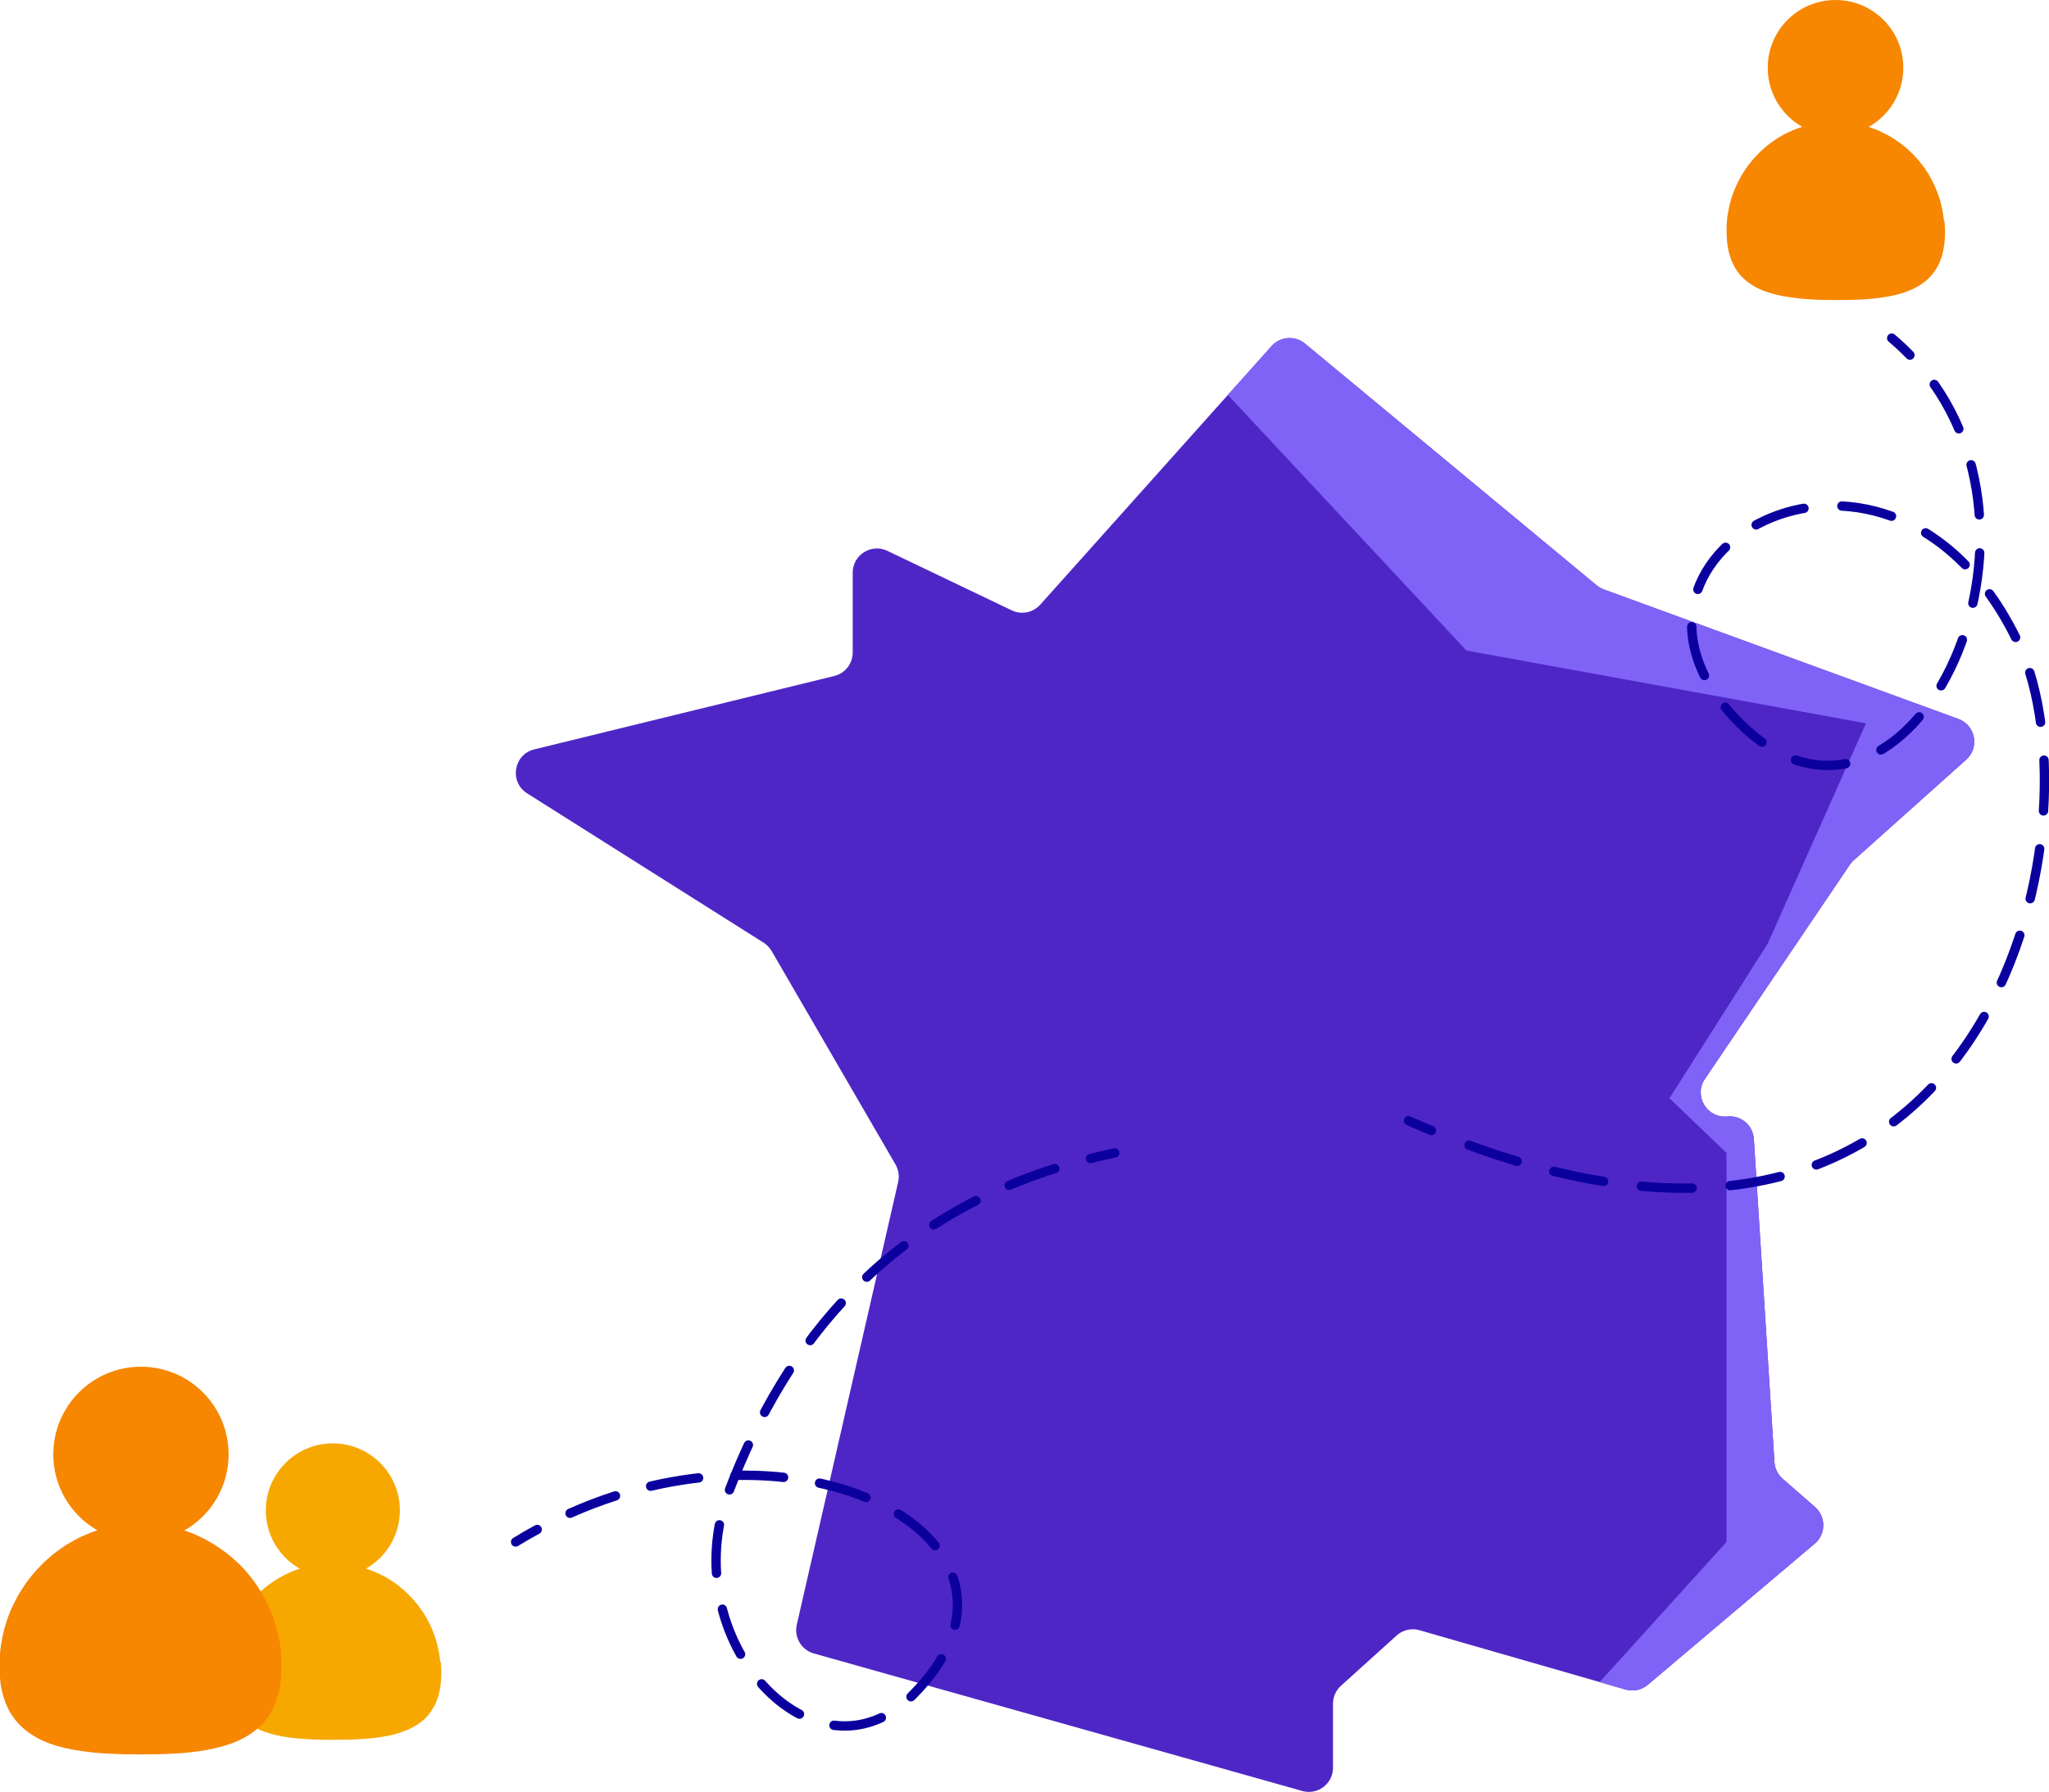 <svg xmlns="http://www.w3.org/2000/svg" xmlns:xlink="http://www.w3.org/1999/xlink" id="uuid-1922ffdf-0fed-4047-bd49-a46936cd51ee" viewBox="0 0 164.12 143.6"><defs><clipPath id="uuid-947ee472-24f1-4547-b7bd-814391ef3862"><path d="M83.3,48.47l18.55-20.74c.69-.78,1.88-.86,2.68-.2l23.35,19.36c.17.14.36.25.57.33l28.41,10.38c1.37.5,1.72,2.29.63,3.26l-9.02,8.07c-.12.11-.22.23-.31.36l-11.6,17.15c-.92,1.36.16,3.17,1.8,3.01h0c1.09-.11,2.05.71,2.12,1.8l1.65,25.9c.03.51.27.99.66,1.33l2.59,2.26c.89.78.88,2.17-.02,2.93l-13.37,11.31c-.49.42-1.16.56-1.79.38l-16.5-4.75c-.64-.19-1.34-.02-1.83.42l-4.46,4.03c-.41.37-.64.89-.64,1.44v5.13c0,1.28-1.23,2.21-2.46,1.86l-39.13-11.02c-.99-.28-1.59-1.29-1.36-2.3l8.12-35.47c.11-.48.03-.98-.21-1.4l-9.92-17.1c-.16-.27-.38-.5-.64-.67l-18.95-11.97c-1.44-.91-1.09-3.11.57-3.52l24.03-5.88c.87-.21,1.48-.99,1.48-1.88v-6.4c0-1.42,1.49-2.36,2.77-1.75l9.97,4.77c.78.37,1.7.19,2.28-.46Z" style="fill:none;"></path></clipPath></defs><g id="uuid-d0cfe1a4-b9bd-4a25-ab2d-94159fbe8cc9"><path d="M83.3,48.47l18.55-20.74c.69-.78,1.88-.86,2.68-.2l23.35,19.36c.17.14.36.25.57.33l28.41,10.38c1.37.5,1.72,2.29.63,3.26l-9.02,8.07c-.12.11-.22.23-.31.36l-11.6,17.15c-.92,1.36.16,3.17,1.8,3.01h0c1.09-.11,2.05.71,2.12,1.8l1.65,25.9c.03.51.27.99.66,1.33l2.59,2.26c.89.78.88,2.17-.02,2.93l-13.37,11.31c-.49.42-1.16.56-1.79.38l-16.5-4.75c-.64-.19-1.34-.02-1.83.42l-4.46,4.03c-.41.37-.64.89-.64,1.44v5.13c0,1.28-1.23,2.21-2.46,1.86l-39.13-11.02c-.99-.28-1.59-1.29-1.36-2.3l8.12-35.47c.11-.48.03-.98-.21-1.4l-9.92-17.1c-.16-.27-.38-.5-.64-.67l-18.95-11.97c-1.44-.91-1.09-3.11.57-3.52l24.03-5.88c.87-.21,1.48-.99,1.48-1.88v-6.4c0-1.42,1.49-2.36,2.77-1.75l9.97,4.77c.78.37,1.7.19,2.28-.46Z" style="fill:#4f26c6;"></path><path d="M41.3,123.54c.57-.35,1.15-.69,1.73-1" style="fill:none; stroke:#0b009e; stroke-linecap:round; stroke-miterlimit:10; stroke-width:.75px;"></path><path d="M45.66,121.24c19.37-8.63,39.42,2.62,27.4,14.61-7.76,7.75-19.18-4.47-14.69-16.33,4.59-12.13,12.86-22.18,27.56-26.33" style="fill:none; stroke:#0b009e; stroke-dasharray:3.9 2.92; stroke-linecap:round; stroke-miterlimit:10; stroke-width:.75px;"></path><path d="M87.34,92.82c.64-.16,1.29-.31,1.95-.45" style="fill:none; stroke:#0b009e; stroke-linecap:round; stroke-miterlimit:10; stroke-width:.75px;"></path><path d="M24.84,126.06c.57.21,1.18.32,1.82.32s1.25-.11,1.82-.32c2.07-.74,3.55-2.73,3.55-5.05,0-2.97-2.41-5.37-5.37-5.37s-5.37,2.41-5.37,5.37c0,2.33,1.48,4.31,3.55,5.05Z" style="fill:#f7a800;"></path><path d="M35.26,133.17c0-.1-.02-.2-.03-.3,0-.08-.02-.15-.03-.23-.02-.15-.05-.29-.08-.44-.02-.11-.04-.22-.07-.33-.02-.1-.05-.19-.07-.28-.02-.09-.05-.17-.08-.26-.07-.21-.14-.42-.22-.62-.03-.09-.07-.18-.11-.27-.01-.03-.03-.06-.04-.09-.03-.08-.07-.15-.1-.22-.05-.1-.11-.21-.16-.31-.1-.19-.21-.38-.33-.56-.06-.09-.12-.18-.18-.27-.09-.13-.19-.27-.29-.4,0-.01-.02-.02-.02-.03-.07-.09-.15-.18-.23-.27-.05-.06-.1-.12-.15-.17-.22-.24-.45-.47-.69-.69-.25-.22-.5-.43-.78-.62-.12-.09-.25-.17-.38-.25-.02-.02-.05-.03-.07-.05-.13-.08-.27-.16-.41-.24,0,0-.01,0-.02,0-.1-.05-.2-.11-.31-.16-.07-.03-.15-.07-.23-.1-.09-.04-.18-.08-.27-.12-.08-.03-.16-.07-.23-.09-.12-.05-.25-.09-.38-.13-.07-.02-.13-.04-.2-.06-.23-.07-.46-.13-.7-.18-.12-.02-.25-.05-.38-.07-.15-.02-.31-.04-.47-.06-.14-.02-.28-.03-.43-.03-.15,0-.3-.01-.45-.01-.13,0-.26,0-.38.01-.06,0-.11,0-.17,0-.11,0-.22.02-.33.03-.12.01-.25.03-.37.05-.04,0-.07.01-.11.02-.13.02-.25.04-.38.07-.1.02-.2.04-.3.07-.09.02-.18.04-.27.07-.12.03-.23.07-.35.1-.11.03-.21.07-.32.11-.27.1-.52.21-.77.33-.12.06-.24.12-.35.18-.13.07-.26.15-.38.22-.12.07-.23.15-.35.23-.1.07-.2.14-.3.21-.1.08-.2.15-.3.23-.09.07-.17.14-.25.22-.15.12-.29.26-.42.4-.1.1-.19.2-.28.3t0,0c-.07.08-.14.15-.2.23-.05.06-.1.12-.14.17-.05.06-.1.12-.15.19-.08.12-.17.23-.25.35-.18.26-.34.54-.49.82-.1.18-.18.36-.27.55,0,.02-.02.03-.02.05-.03.08-.07.16-.1.23-.02.03-.03.07-.04.1-.03.08-.07.17-.09.25-.05.12-.09.25-.12.38-.04.12-.07.24-.1.37,0,0,0,.01,0,.02-.03.13-.07.27-.09.41-.03.14-.05.28-.08.42h0c-.02.15-.04.29-.05.43,0,.02,0,.04,0,.06-.01.09-.02.19-.02.28,0,.07,0,.13-.01.2,0,.12,0,.25,0,.37,0,.17,0,.34.02.51,0,.11.01.22.03.32,0,.02,0,.03,0,.05,0,.1.02.2.04.3,0,.04.01.08.02.12.02.12.04.22.07.33.03.12.06.23.1.34.03.1.07.21.11.3.03.09.07.18.12.26.02.05.04.09.07.13.03.07.07.13.1.19.02.02.03.05.04.07.03.06.07.12.11.17.02.04.05.07.08.11.05.07.11.15.17.22.05.06.09.11.15.16.25.26.52.48.84.67.07.04.13.08.2.12.09.05.19.1.28.15s.2.09.3.13c.1.04.19.08.29.11.58.21,1.22.35,1.92.45.08.01.15.02.23.03.1.02.2.03.3.03.12.02.24.03.36.03.19.02.39.03.59.05.12,0,.24.01.37.02.56.03,1.14.03,1.74.03,1.48,0,2.87-.05,4.08-.27.08-.01.15-.03.23-.04.18-.03.35-.07.52-.12.1-.02.19-.05.28-.08.72-.21,1.35-.5,1.88-.91.06-.04.12-.09.18-.14.07-.06.13-.12.2-.18.02-.02.05-.05.07-.08.04-.04.08-.08.12-.13.03-.03.05-.07.08-.1.03-.04.06-.08.09-.12.03-.05.07-.1.1-.15.02-.02.03-.04.04-.06.04-.07.08-.13.12-.2,0,0,.01-.02.02-.03.04-.07.08-.14.12-.22.09-.18.17-.38.23-.59.04-.11.07-.23.1-.35.02-.1.04-.19.06-.29,0,0,0-.01,0-.02.01-.06.02-.12.03-.18.01-.07.02-.14.03-.21.03-.29.05-.6.05-.92,0-.18,0-.36-.02-.54,0-.1-.01-.21-.02-.31Z" style="fill:#f7a800;"></path><path d="M8.91,123.12c.74.27,1.54.42,2.38.42s1.63-.15,2.38-.42c2.71-.97,4.64-3.56,4.64-6.6,0-3.88-3.14-7.02-7.02-7.02s-7.02,3.14-7.02,7.02c0,3.04,1.94,5.63,4.64,6.6Z" style="fill:#f78600;"></path><path d="M22.52,132.4c-.01-.13-.03-.26-.05-.39-.01-.1-.03-.2-.04-.3-.03-.19-.06-.38-.11-.57-.03-.15-.06-.29-.1-.43-.03-.13-.06-.25-.1-.37-.03-.12-.07-.23-.1-.34-.09-.28-.19-.55-.29-.81-.05-.12-.1-.23-.15-.35-.02-.04-.04-.08-.05-.12-.05-.1-.09-.2-.14-.29-.07-.14-.14-.27-.21-.41-.13-.25-.28-.49-.43-.73-.08-.12-.15-.24-.23-.35-.12-.18-.25-.35-.38-.52-.01-.02-.02-.03-.03-.04-.1-.12-.19-.24-.3-.36-.06-.08-.13-.15-.19-.22-.28-.32-.58-.61-.9-.89-.32-.29-.66-.56-1.02-.8-.16-.12-.33-.23-.49-.33-.03-.02-.06-.04-.09-.06-.18-.11-.36-.21-.54-.31,0,0-.02,0-.02-.01-.13-.07-.27-.14-.4-.21-.1-.05-.2-.1-.3-.14-.12-.06-.24-.11-.36-.16-.1-.05-.21-.09-.31-.12-.16-.07-.33-.12-.5-.18-.09-.03-.18-.06-.27-.08-.3-.09-.6-.17-.91-.23-.16-.03-.33-.06-.49-.09-.2-.03-.41-.06-.61-.08-.19-.02-.37-.04-.56-.05-.19-.01-.39-.02-.58-.02-.17,0-.34,0-.5.02-.08,0-.15,0-.22.01-.15,0-.29.02-.44.04-.16.02-.32.04-.48.06-.05,0-.1.02-.14.02-.17.03-.33.06-.49.09-.13.03-.26.06-.39.09-.12.03-.23.06-.35.09-.16.04-.31.09-.46.14-.14.05-.28.1-.41.15-.35.13-.68.27-1.01.43-.16.08-.31.16-.46.24-.17.1-.34.19-.5.29-.16.1-.31.19-.46.3-.13.09-.26.18-.39.28-.14.1-.27.2-.4.31-.12.1-.22.19-.33.29-.19.16-.38.34-.55.52-.13.13-.25.26-.37.39t-.01.01c-.09.1-.18.2-.27.31-.07.08-.13.15-.18.23-.07.08-.14.16-.2.25-.11.15-.22.3-.33.46-.23.34-.45.7-.64,1.07-.13.23-.24.47-.35.71-.01.02-.02.04-.03.06-.05.1-.09.21-.13.31-.02.05-.04.09-.05.13-.05.11-.09.22-.12.33-.06.16-.12.33-.16.49-.05.16-.1.32-.14.48,0,0,0,.02,0,.03-.05.18-.09.35-.12.53-.04.18-.07.36-.1.54v.02c-.03.18-.05.36-.07.55,0,.03-.01.05-.01.08-.02.12-.03.25-.03.37,0,.09-.01.17-.02.26,0,.16-.01.32-.01.48,0,.23,0,.45.03.66,0,.15.02.29.04.42,0,.02,0,.04,0,.06.01.14.03.26.05.39,0,.05.02.1.03.15.03.15.06.29.09.43.04.16.08.3.13.45.04.14.09.27.14.4.05.12.1.23.15.34.02.06.05.12.09.18.04.09.09.17.13.25.02.03.04.06.06.09.05.08.1.15.15.22.03.05.07.1.1.14.07.1.15.19.23.28.06.08.12.15.19.21.32.34.68.62,1.09.87.09.06.17.11.26.16.12.07.25.13.37.19s.26.12.39.17c.13.06.25.1.38.15.75.27,1.59.46,2.5.58.1.02.2.03.31.04.13.02.26.04.4.05.16.02.31.04.47.05.25.03.51.04.77.06.16,0,.32.02.48.02.73.04,1.49.05,2.27.05,1.93,0,3.75-.07,5.33-.36.1-.02.2-.04.3-.06.23-.05.46-.1.68-.16.13-.03.25-.07.37-.1.94-.27,1.76-.66,2.45-1.19.08-.06.16-.12.23-.19.09-.08.18-.16.26-.24.03-.03.07-.07.1-.1.06-.06.11-.11.16-.17.04-.04.07-.09.11-.13.04-.05.08-.1.12-.16.05-.06.1-.13.14-.19.02-.03.04-.05.06-.08.06-.09.11-.18.16-.27,0-.01.02-.03.02-.04.06-.09.11-.19.15-.29.12-.24.22-.5.3-.77.05-.15.09-.3.13-.45.03-.13.06-.25.08-.38,0,0,0-.02,0-.02.02-.08.03-.15.04-.23.02-.09.03-.18.04-.28.05-.38.07-.78.07-1.2,0-.24,0-.47-.03-.7,0-.14-.02-.27-.03-.4Z" style="fill:#f78600;"></path><g style="clip-path:url(#uuid-947ee472-24f1-4547-b7bd-814391ef3862);"><polygon points="95.78 28.89 117.46 52.12 149.46 57.95 141.59 75.6 133.72 87.99 138.29 92.37 138.29 123.54 124.95 138.28 135.27 140.54 155.76 119.21 154.36 70.58 165.2 55.73 103.01 22.93 95.78 28.89" style="fill:#7f63f7;"></polygon></g><path d="M151.52,27.09c.52.44,1.01.89,1.46,1.36" style="fill:none; stroke:#0b009e; stroke-linecap:round; stroke-miterlimit:10; stroke-width:.75px;"></path><path d="M154.93,30.8c10.45,14.91-3.43,40.27-16.08,26.62-12.39-13.37,12.85-27.24,22.89-5.74,6.67,14.28-1.88,56.68-45.66,39.47" style="fill:none; stroke:#0b009e; stroke-dasharray:4.07 3.05; stroke-linecap:round; stroke-miterlimit:10; stroke-width:.75px;"></path><path d="M114.66,90.58c-.61-.25-1.22-.51-1.84-.79" style="fill:none; stroke:#0b009e; stroke-linecap:round; stroke-miterlimit:10; stroke-width:.75px;"></path><path d="M145.18,10.54c.58.21,1.19.32,1.84.32s1.26-.11,1.84-.32c2.09-.75,3.59-2.75,3.59-5.11,0-3-2.43-5.43-5.43-5.43s-5.43,2.43-5.43,5.43c0,2.35,1.5,4.36,3.59,5.11Z" style="fill:#f78600;"></path><path d="M155.71,17.72c0-.1-.02-.2-.04-.3,0-.08-.02-.16-.03-.23-.02-.15-.05-.3-.08-.44-.02-.11-.04-.22-.07-.33-.02-.1-.05-.19-.07-.28-.02-.09-.05-.18-.08-.26-.07-.21-.14-.42-.23-.63-.04-.09-.07-.18-.11-.27-.01-.03-.03-.06-.04-.09-.04-.08-.07-.15-.11-.23-.05-.11-.11-.21-.16-.32-.1-.19-.21-.38-.33-.56-.06-.09-.12-.18-.18-.27-.09-.14-.19-.27-.3-.4,0-.01-.02-.02-.02-.03-.07-.09-.15-.19-.23-.28-.05-.06-.1-.12-.15-.17-.22-.25-.45-.47-.7-.69-.25-.23-.51-.43-.79-.62-.12-.09-.25-.18-.38-.25-.02-.02-.05-.03-.07-.05-.14-.08-.28-.16-.42-.24,0,0-.01,0-.02,0-.1-.05-.21-.11-.31-.16-.07-.04-.15-.07-.23-.11-.09-.04-.18-.09-.28-.12-.08-.04-.16-.07-.24-.09-.12-.05-.26-.09-.39-.14-.07-.02-.14-.04-.21-.06-.23-.07-.46-.13-.7-.18-.12-.02-.25-.05-.38-.07-.16-.02-.32-.04-.47-.06-.14-.02-.29-.03-.44-.04-.15,0-.3-.01-.45-.01-.13,0-.26,0-.39.01-.06,0-.11,0-.17,0-.11,0-.23.02-.34.03-.12.01-.25.03-.37.05-.04,0-.07.01-.11.02-.13.02-.25.04-.38.07-.1.02-.2.04-.3.07-.09.02-.18.04-.27.07-.12.03-.24.07-.35.11-.11.04-.21.07-.32.11-.27.1-.53.21-.78.33-.12.06-.24.12-.36.18-.13.07-.26.15-.39.23-.12.07-.24.15-.35.23-.1.07-.2.14-.3.21-.11.08-.21.16-.31.24-.09.07-.17.14-.26.23-.15.12-.29.26-.43.4-.1.1-.19.2-.28.3t0,0c-.07.08-.14.16-.21.24-.05.06-.1.12-.14.18-.05.06-.11.12-.15.19-.09.12-.17.23-.25.35-.18.26-.35.54-.49.83-.1.18-.19.37-.27.55,0,.02-.02.03-.02.05-.04.08-.07.16-.1.24-.02.04-.03.07-.04.1-.04.09-.07.17-.09.25-.05.12-.09.25-.12.38-.04.12-.07.25-.11.37,0,0,0,.01,0,.02-.04.14-.07.27-.09.41-.03.14-.05.28-.08.42h0c-.02.15-.04.29-.05.44,0,.02,0,.04,0,.06-.01.09-.02.19-.02.29,0,.07,0,.13-.01.2,0,.12,0,.25,0,.37,0,.18,0,.35.02.51,0,.11.01.22.03.33,0,.02,0,.03,0,.05,0,.11.02.2.04.3,0,.04.01.08.02.12.02.12.04.23.07.33.03.12.06.23.1.35.03.11.07.21.11.31.04.09.07.18.12.26.02.05.04.09.07.14.03.07.07.13.1.19.02.02.03.05.04.07.04.06.07.12.11.17.02.04.05.07.08.11.05.07.11.15.18.22.05.06.09.11.15.16.25.26.53.48.84.67.07.04.13.08.2.12.09.05.19.1.29.15s.2.09.3.13c.1.04.19.08.3.11.58.21,1.23.35,1.94.45.08.01.16.02.24.03.1.02.2.03.31.04.12.02.24.03.37.04.19.02.4.03.6.05.12,0,.25.01.37.02.57.03,1.16.04,1.76.04,1.49,0,2.9-.05,4.13-.28.08-.01.16-.03.23-.04.18-.04.35-.07.53-.12.1-.02.19-.05.28-.08.73-.21,1.37-.51,1.9-.92.06-.04.12-.09.18-.14.07-.06.14-.12.2-.19.02-.02.05-.05.07-.08.04-.04.08-.09.12-.13.03-.03.05-.07.09-.1.03-.04.06-.08.09-.12.04-.05.07-.1.11-.15.02-.02.03-.04.04-.06.04-.07.09-.14.12-.21,0,0,.01-.02.02-.03.04-.07.08-.14.12-.22.09-.19.17-.39.23-.6.04-.11.07-.23.1-.35.02-.1.04-.19.06-.3,0,0,0-.01,0-.02.01-.06.02-.12.03-.18.01-.07.02-.14.03-.21.04-.29.05-.6.05-.93,0-.18,0-.36-.02-.54,0-.11-.01-.21-.02-.31Z" style="fill:#f78600;"></path></g></svg>